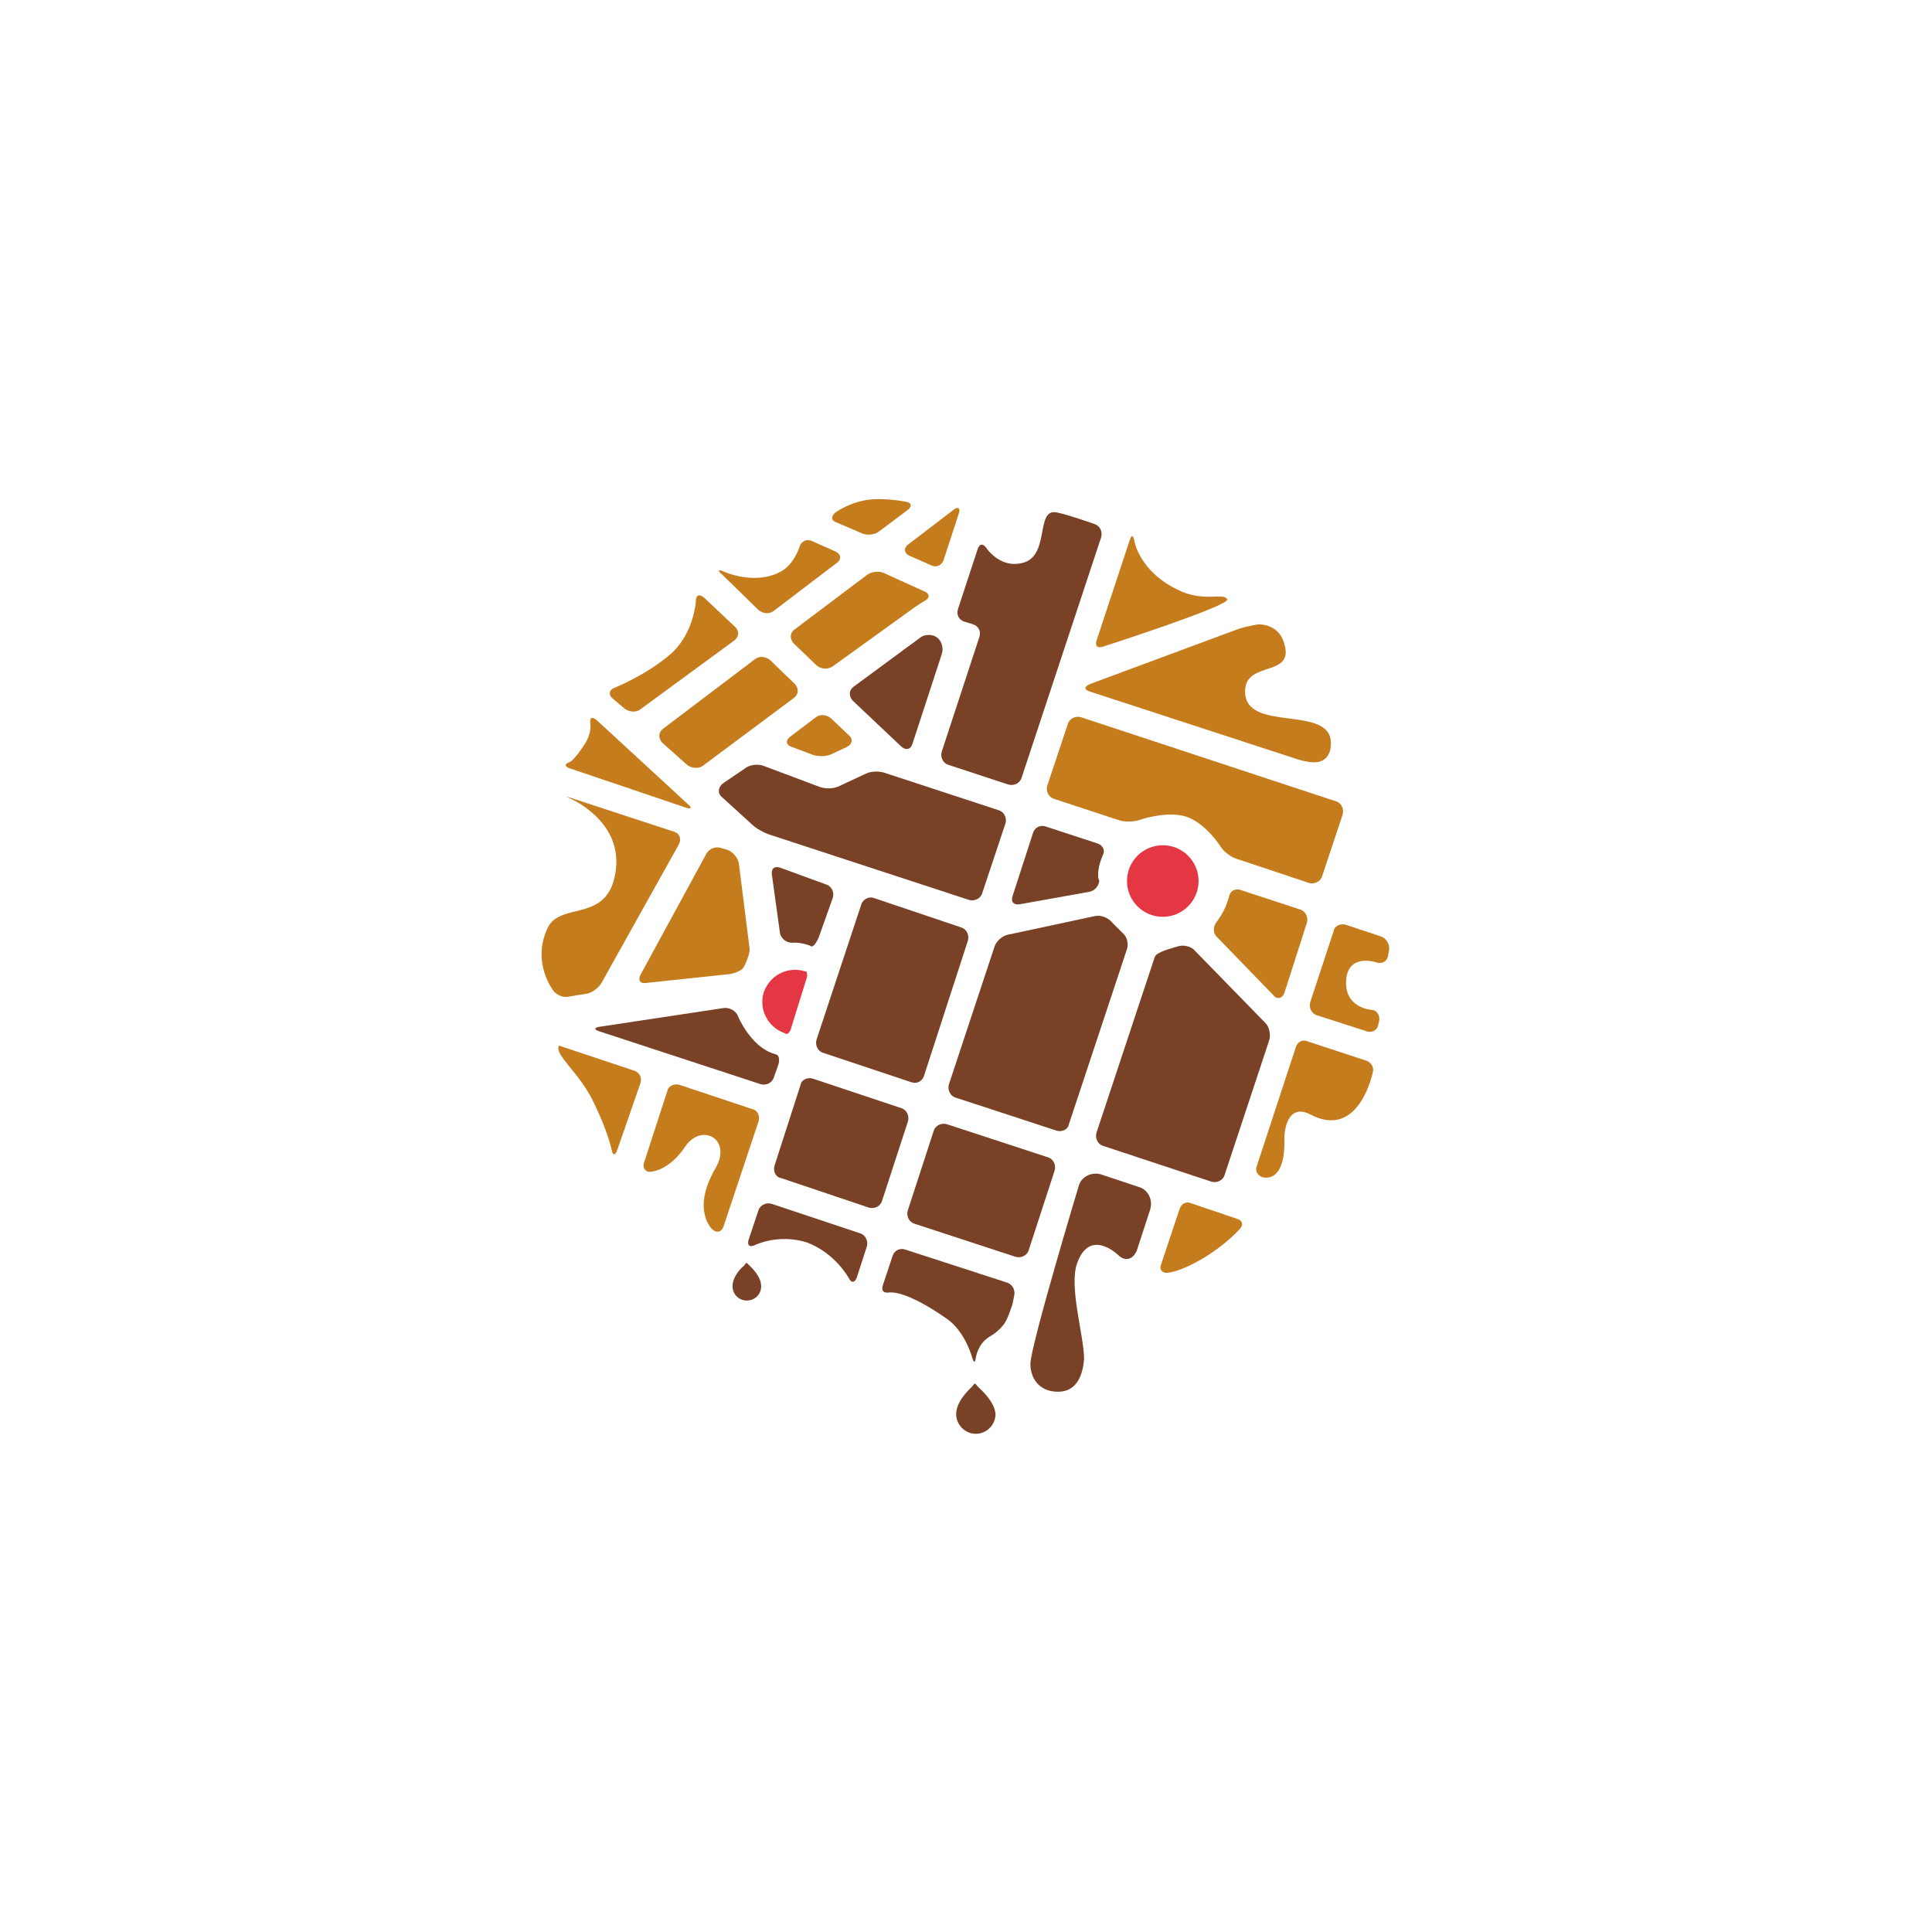 <?xml version="1.0" encoding="utf-8"?>
<!-- Generator: Adobe Illustrator 16.0.4, SVG Export Plug-In . SVG Version: 6.00 Build 0)  -->
<!DOCTYPE svg PUBLIC "-//W3C//DTD SVG 1.1//EN" "http://www.w3.org/Graphics/SVG/1.1/DTD/svg11.dtd">
<svg version="1.1" id="Layer_6" xmlns="http://www.w3.org/2000/svg" xmlns:xlink="http://www.w3.org/1999/xlink" x="0px" y="0px"
	 width="216px" height="216px" viewBox="0 0 216 216" style="enable-background:new 0 0 216 216;" xml:space="preserve">
<style type="text/css">
<![CDATA[
	.st0{fill:#E53643;}
	.st1{fill:#58595B;}
	.st2{fill:#231F20;}
	.st3{fill:#C57C1D;}
	.st4{fill:#C9CBCC;}
	.st5{fill:#FFFFFF;}
	.st6{fill:#794125;}
]]>
</style>
<g>
	<g>
		<g>
			<path class="st0" d="M90.2,109.3c0.1-0.3,0-0.7-0.1-0.7c0,0,0,0-0.1,0c-1.9-0.6-3.9,0.4-4.6,2.3c-0.6,1.9,0.4,3.9,2.3,4.6
				c0.2,0.1,0.2,0.1,0.2,0.1c0.2,0,0.4-0.2,0.5-0.5L90.2,109.3z"/>
		</g>
		<circle class="st0" cx="130" cy="98.5" r="4"/>
	</g>
	<g>
		<g>
			<path class="st3" d="M134.3,140.8c2.9-1.7,4.4-3.5,4.4-3.5c0.3-0.4,0.2-0.8-0.3-1l-5.3-1.8c-0.5-0.2-1,0.1-1.2,0.6l-2.1,6.3
				c-0.2,0.5,0.1,0.9,0.6,0.9C130.5,142.3,131.7,142.3,134.3,140.8z"/>
		</g>
		<g>
			<path class="st3" d="M90.9,84.4c0.6,0.2,1.5,0.2,2.1-0.1l1.7-0.8c0.6-0.3,0.7-0.9,0.2-1.3l-2-1.9c-0.5-0.4-1.2-0.5-1.7-0.1
				l-2.9,2.2c-0.5,0.4-0.4,0.9,0.2,1.1L90.9,84.4z"/>
		</g>
		<g>
			<path class="st3" d="M96.3,59.6c0.6,0.3,1.5,0.2,2-0.2l3.2-2.4c0.5-0.4,0.4-0.8-0.2-0.9c0,0-2.4-0.5-4.4-0.2
				c-2,0.3-3.5,1.4-3.5,1.4c-0.5,0.4-0.5,0.9,0.1,1.1L96.3,59.6z"/>
		</g>
		<g>
			<path class="st3" d="M101.5,60.9c-0.5,0.4-0.4,0.9,0.1,1.2l2.5,1.1c0.6,0.3,1.2,0,1.4-0.6l1.7-5.2c0.2-0.6-0.1-0.8-0.6-0.4
				L101.5,60.9z"/>
		</g>
		<g>
			<path class="st3" d="M82.6,96.5c-0.1-0.6-0.7-1.3-1.3-1.5l-0.7-0.2c-0.6-0.2-1.3,0.1-1.6,0.6L71.6,109c-0.3,0.6,0,1,0.6,0.9
				l9.4-1c0.6-0.1,1.3-0.4,1.5-0.7c0.2-0.3,0.8-1.6,0.7-2.2L82.6,96.5z"/>
		</g>
		<g>
			<path class="st3" d="M152.8,115.3c0.6,0.2,1.2-0.1,1.3-0.8l0.1-0.4c0.1-0.6-0.3-1.2-0.9-1.2c0,0-3-0.2-2.8-3.3
				c0.2-3.1,3.4-2,3.4-2c0.6,0.2,1.2-0.1,1.3-0.8l0.1-0.6c0.1-0.6-0.3-1.3-0.9-1.5l-3.9-1.3c-0.6-0.2-1.3,0.1-1.4,0.7l-2.6,7.9
				c-0.2,0.6,0.1,1.3,0.7,1.5L152.8,115.3z"/>
		</g>
		<g>
			<path class="st3" d="M76.8,85.5c0.5,0.4,1.3,0.5,1.8,0.1L88.8,78c0.5-0.4,0.5-1,0.1-1.5l-2.8-2.7c-0.5-0.4-1.2-0.5-1.7-0.1
				l-10.3,7.8c-0.5,0.4-0.5,1-0.1,1.5L76.8,85.5z"/>
		</g>
		<g>
			<path class="st3" d="M69.8,79.2c0.5,0.4,1.3,0.5,1.8,0.1l10.5-7.7c0.5-0.4,0.6-1,0.1-1.5l-3.5-3.3c-0.5-0.4-0.9-0.3-0.9,0.4
				c0,0-0.2,3.6-2.8,5.9c-2.6,2.3-6.3,3.8-6.3,3.8c-0.6,0.2-0.7,0.8-0.2,1.2L69.8,79.2z"/>
		</g>
		<g>
			<path class="st3" d="M146.5,124.6c5.5,2.9,7-4.8,7-4.8c0.1-0.5-0.2-1-0.7-1.2l-6.7-2.2c-0.5-0.2-1,0.1-1.2,0.6l-4.4,13.4
				c-0.2,0.5,0.1,1,0.6,1.2c0,0,2.5,0.9,2.5-3.9C143.5,126.3,144,123.3,146.5,124.6z"/>
		</g>
		<g>
			<path class="st3" d="M91.3,74.4c0.5,0.4,1.2,0.5,1.8,0.1l8.6-6.2c0.5-0.4,1.3-0.9,1.8-1.2s0.4-0.8-0.2-1l-4.4-2
				c-0.6-0.3-1.5-0.2-2,0.2l-8.1,6.1c-0.5,0.4-0.5,1-0.1,1.5L91.3,74.4z"/>
		</g>
		<g>
			<path class="st3" d="M76.7,90.3c0.6,0.2,0.7,0,0.2-0.4l-10.2-9.4c-0.5-0.4-0.8-0.3-0.7,0.4c0,0,0.2,1.1-0.7,2.4
				c-1.1,1.7-1.6,1.9-1.6,1.9c-0.6,0.2-0.6,0.5,0,0.7L76.7,90.3z"/>
		</g>
		<g>
			<path class="st3" d="M84.8,68.2c0.5,0.4,1.2,0.5,1.7,0.1l7.1-5.4c0.5-0.4,0.4-0.9-0.1-1.2l-2.7-1.2c-0.6-0.3-1.2,0-1.4,0.6
				c0,0-0.6,2-2.1,2.8c-2.9,1.6-6.4,0-6.4,0c-0.6-0.3-0.7-0.1-0.2,0.3L84.8,68.2z"/>
		</g>
		<g>
			<path class="st3" d="M79.7,137.5c0.5,0.4,1,0.2,1.2-0.4l3.9-11.7c0.2-0.6-0.1-1.3-0.7-1.4l-8.1-2.7c-0.6-0.2-1.3,0.1-1.4,0.7
				l-2.6,8c-0.2,0.6,0.2,1.1,0.8,1c0,0,2-0.1,3.8-2.8s5.3-0.9,3.4,2.4C77.2,135.4,79.7,137.5,79.7,137.5z"/>
		</g>
		<g>
			<path class="st3" d="M65.6,111.1c0.6-0.1,1.4-0.7,1.7-1.3l8.6-15.4c0.3-0.6,0.1-1.2-0.5-1.4l-11.6-3.8c-0.6-0.2-0.6-0.2,0,0.1
				c0,0,6.6,2.8,4.8,9.2c-1.3,4.5-6.1,2.4-7.4,5.3c-1.8,3.9,0.7,7,0.7,7c0.4,0.5,1.2,0.8,1.8,0.6L65.6,111.1z"/>
		</g>
		<g>
			<path class="st3" d="M62.5,116.9l8.4,2.8c0.6,0.2,0.9,0.8,0.7,1.4l-2.6,7.5c-0.2,0.6-0.5,0.6-0.6,0c0,0-0.4-2-2-5.3
				C64.8,119.9,61.9,117.9,62.5,116.9z"/>
		</g>
		<g>
			<path class="st3" d="M146.1,103.2c0.2-0.6-0.1-1.3-0.7-1.5l-6.7-2.2c-0.6-0.2-1.2,0.1-1.3,0.8c0,0,0,0-0.2,0.6
				c-0.4,1.2-1.2,2.2-1.2,2.2c-0.4,0.5-0.4,1.3,0.1,1.7l6.3,6.5c0.4,0.5,1,0.3,1.2-0.3L146.1,103.2z"/>
		</g>
		<g>
			<path class="st3" d="M150.1,91.1c0.2-0.6-0.1-1.3-0.7-1.5l-28.5-9.4c-0.6-0.2-1.3,0.1-1.5,0.7l-2.3,6.9c-0.2,0.6,0.1,1.3,0.7,1.5
				l7.3,2.4c0.6,0.2,1.6,0.2,2.2,0c0,0,3.1-1.1,5.3-0.4c2.2,0.7,3.9,3.4,3.9,3.4c0.3,0.5,1.1,1.1,1.7,1.3l8.1,2.7
				c0.6,0.2,1.3-0.1,1.5-0.7L150.1,91.1z"/>
		</g>
		<g>
			<path class="st3" d="M123.3,72.3c-0.6,0.2-0.9-0.1-0.7-0.7l3.7-11.2c0.2-0.6,0.4-0.6,0.5,0c0,0,0.5,3.4,4.8,5.5
				c2.9,1.5,5.2,0.3,5.6,1.1C137.6,67.7,123.3,72.3,123.3,72.3z"/>
		</g>
		<g>
			<path class="st3" d="M121.8,77.3c-0.6-0.2-0.6-0.5,0-0.8l16.7-6.2c0.6-0.2,1.6-0.4,2.2-0.5c0,0,2.1-0.1,2.8,1.9
				c1.5,4.2-4.3,2-4.3,5.6c0,4.7,9.6,1.4,9.6,5.8c0,2-1.5,2.1-1.5,2.1c-0.6,0.1-1.6-0.1-2.2-0.3L121.8,77.3z"/>
		</g>
	</g>
	<g>
		<g>
			<path class="st6" d="M82.5,113.6c-0.2-0.6-1-1-1.6-0.9L67,114.8c-0.6,0.1-0.6,0.3,0,0.5l18,5.9c0.6,0.2,1.3-0.1,1.5-0.7l0.5-1.4
				c0.2-0.6,0.1-1.1-0.2-1.2c0,0,0,0-0.3-0.1C83.9,117,82.5,113.6,82.5,113.6z"/>
		</g>
		<g>
			<path class="st6" d="M133.6,106.3c-0.4-0.5-1.3-0.7-1.9-0.5c-0.6,0.2-2.4,0.6-2.6,1.2l-6.5,19.6c-0.2,0.6,0.1,1.3,0.7,1.5l12.1,4
				c0.6,0.2,1.3-0.1,1.5-0.7l5-15.1c0.2-0.6,0-1.5-0.4-1.9L133.6,106.3z"/>
		</g>
		<g>
			<path class="st6" d="M100.8,83.5c0.5,0.4,1,0.3,1.2-0.3l3.3-10.1c0.2-0.6,0-1.4-0.5-1.8s-1.3-0.4-1.8-0.1l-7.6,5.6
				c-0.5,0.4-0.5,1-0.1,1.5L100.8,83.5z"/>
		</g>
		<g>
			<path class="st6" d="M114.2,87c-0.2,0.6-0.9,0.9-1.5,0.7l-6.7-2.2c-0.6-0.2-0.9-0.9-0.7-1.5l4.2-12.8c0.2-0.6-0.1-1.2-0.7-1.4
				l-1-0.3c-0.6-0.2-0.9-0.8-0.7-1.4l2.2-6.7c0.2-0.6,0.6-0.7,1-0.1c0,0,1.4,2.1,3.7,1.7c3.6-0.5,1.6-6.3,4.2-5.7
				c1.4,0.3,4.2,1.3,4.2,1.3c0.6,0.2,0.9,0.9,0.7,1.5L114.2,87z"/>
		</g>
		<g>
			<path class="st6" d="M83.3,85.9c0.5-0.4,1.4-0.5,2-0.3l6.4,2.4c0.6,0.2,1.5,0.2,2.1-0.1l3-1.4c0.6-0.3,1.5-0.3,2.1-0.1l12.8,4.2
				c0.6,0.2,0.9,0.9,0.7,1.5l-2.6,7.8c-0.2,0.6-0.9,0.9-1.5,0.7l-22.3-7.3c-0.6-0.2-1.5-0.7-1.9-1.1l-3.4-3.1
				c-0.5-0.4-0.4-1.1,0.1-1.5L83.3,85.9z"/>
		</g>
		<path class="st6" d="M109.4,155.1c-0.3-0.3-0.3-0.4-0.4-0.4c-0.1,0-0.2,0.2-0.4,0.4c-0.3,0.3-1.7,1.6-1.7,3c0,1.2,1,2.2,2.2,2.2
			c1.2,0,2.2-1,2.2-2.2C111.2,156.7,109.7,155.4,109.4,155.1z"/>
		<g>
			<path class="st6" d="M90.5,105.7c0.2,0.1,0.2,0.1,0.2,0.1c0.2,0.1,0.5-0.3,0.8-0.9l1.6-4.5c0.2-0.6-0.1-1.3-0.7-1.5L87.2,97
				c-0.6-0.2-1,0.1-0.9,0.8l0.9,6.5c0.1,0.6,0.7,1.1,1.3,1.1C88.5,105.4,89.4,105.3,90.5,105.7z"/>
		</g>
		<g>
			<path class="st6" d="M107.5,103.7c0.6,0.2,0.9,0.9,0.7,1.5l-4.9,15.1c-0.2,0.6-0.8,0.9-1.4,0.7l-9.9-3.3
				c-0.6-0.2-0.9-0.9-0.7-1.5l5-15.1c0.2-0.6,0.9-0.9,1.4-0.7L107.5,103.7z"/>
		</g>
		<g>
			<path class="st6" d="M124.3,103.1c-0.4-0.5-1.2-0.8-1.8-0.7l-9.8,2.1c-0.6,0.1-1.3,0.7-1.5,1.3l-5.1,15.4
				c-0.2,0.6,0.1,1.3,0.7,1.5l11.3,3.7c0.6,0.2,1.3-0.1,1.4-0.7l6.5-19.6c0.2-0.6,0-1.4-0.5-1.8L124.3,103.1z"/>
		</g>
		<g>
			<path class="st6" d="M113.5,140.5c0.6,0.2,1.3-0.1,1.5-0.7l2.9-8.9c0.2-0.6-0.1-1.3-0.7-1.5l-11.3-3.7c-0.6-0.2-1.3,0.1-1.5,0.7
				l-2.9,8.9c-0.2,0.6,0.1,1.3,0.7,1.5L113.5,140.5z"/>
		</g>
		<g>
			<path class="st6" d="M105.8,147.4c2.1,1.4,2.9,4.4,2.9,4.4c0.2,0.6,0.3,0.6,0.4,0c0,0,0.2-1.6,1.6-2.4c1.2-0.7,1.7-1.6,1.7-1.6
				c0.3-0.5,0.6-1.4,0.8-2l0.2-1c0.1-0.6-0.2-1.2-0.8-1.4l-11.4-3.7c-0.6-0.2-1.2,0.1-1.4,0.7l-1.1,3.3c-0.2,0.6,0.1,0.9,0.7,0.8
				C99.6,144.5,101.2,144.2,105.8,147.4z"/>
		</g>
		<g>
			<path class="st6" d="M97.1,135c0.6,0.2,1.3-0.1,1.5-0.7l2.9-8.9c0.2-0.6-0.1-1.3-0.7-1.5l-9.9-3.3c-0.6-0.2-1.3,0.1-1.4,0.7
				l-2.9,9c-0.2,0.6,0.1,1.3,0.7,1.4L97.1,135z"/>
		</g>
		<g>
			<path class="st6" d="M94.9,142.9c0.3,0.6,0.7,0.5,0.9-0.1l1.1-3.4c0.2-0.6-0.1-1.3-0.7-1.5l-9.9-3.3c-0.6-0.2-1.3,0.1-1.5,0.7
				l-1.1,3.3c-0.2,0.6,0.1,0.9,0.7,0.6c0,0,2.6-1.3,5.8-0.3C93.4,140.1,94.9,142.9,94.9,142.9z"/>
		</g>
		<g>
			<path class="st6" d="M123.1,96.1c0.2-0.5,0.2-0.5,0.2-0.5c0.3-0.5,0-1.1-0.6-1.3l-5.8-1.9c-0.6-0.2-1.2,0.1-1.4,0.7l-2.3,7.1
				c-0.2,0.6,0.1,1,0.8,0.9l7.8-1.4c0.6-0.1,1.1-0.7,1.1-1.3C122.7,98.3,122.7,97.2,123.1,96.1z"/>
		</g>
		<g>
			<path class="st6" d="M123.1,131.3c-1-0.3-2.2,0.2-2.5,1.3c0,0-5.4,17.9-5.4,19.9c0,1.5,0.9,3.1,3.1,3.1s2.8-2.1,2.9-3.7
				c0-2.5-1.7-8-0.8-10.6c1.4-4.1,4.6-1,4.6-1c0.8,0.8,1.7,0.5,2.1-0.5l1.5-4.6c0.3-1-0.2-2.2-1.3-2.5L123.1,131.3z"/>
		</g>
		<path class="st6" d="M83.8,141.5c-0.2-0.2-0.3-0.3-0.3-0.3c-0.1,0-0.2,0.1-0.3,0.3c-0.3,0.2-1.3,1.2-1.3,2.3
			c0,0.9,0.7,1.6,1.6,1.6c0.9,0,1.6-0.7,1.6-1.6C85.1,142.7,84,141.7,83.8,141.5z"/>
	</g>
</g>
</svg>
